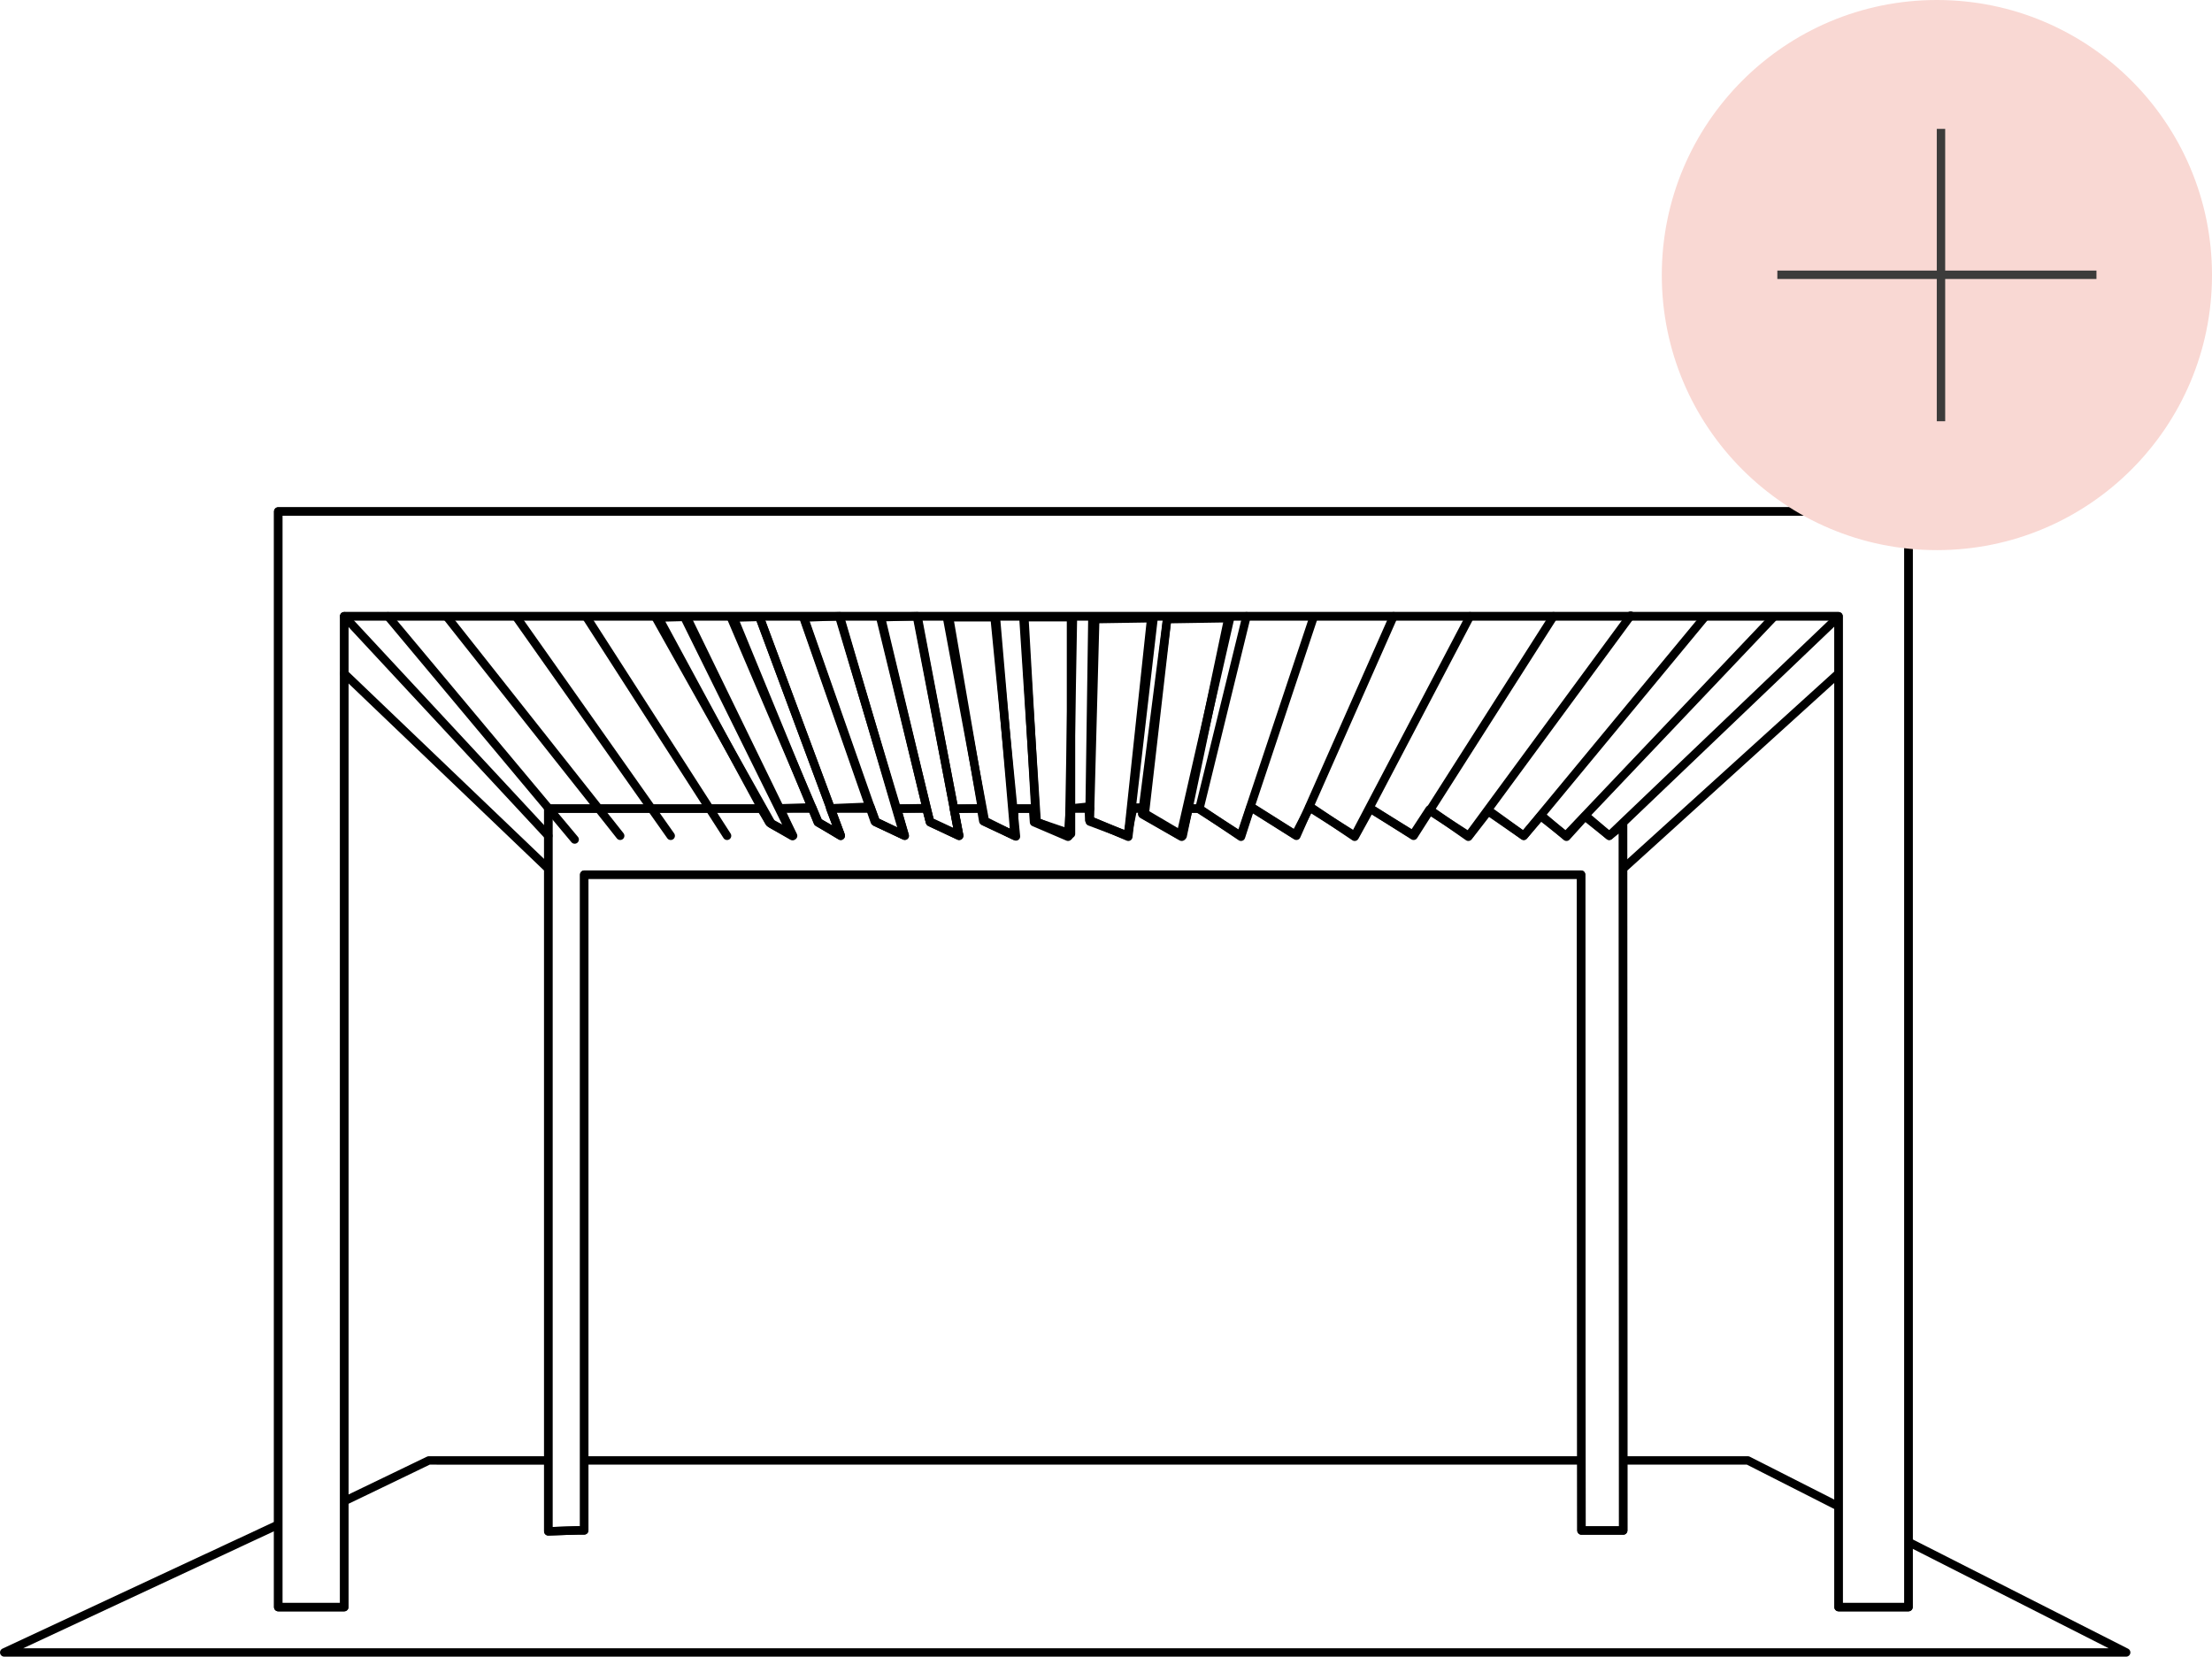 <svg xmlns="http://www.w3.org/2000/svg" width="263.139" height="197.104" viewBox="0 0 263.139 197.104">
  <g id="Raggruppa_2605" data-name="Raggruppa 2605" transform="translate(-486.454 -3035.036)">
    <g id="Raggruppa_2565" data-name="Raggruppa 2565" transform="translate(486.953 3095.886)">
      <path id="Tracciato_20248" data-name="Tracciato 20248" d="M330.2,174.945V44.586H524.139V174.945h-8.322V57.054H338.055V174.945Z" transform="translate(-297.603 -44.586)" fill="none" stroke="#000" stroke-linecap="round" stroke-linejoin="round" stroke-width="1"/>
      <path id="Tracciato_20249" data-name="Tracciato 20249" d="M387.25,79.515H361.938v85.992s4.238-.155,4.277-.116V87.374H484.8l.044,78.031h4.969l-.023-83.964-1.638,1.31-2.89-2.312-2.2,2.427-3.005-2.543-2.08,2.427-4.161-3.005-2.426,3.121-4.624-3.236L464.8,82.636l-5.085-3.121-1.849,3.352-5.316-3.582-1.734,3.352L445.5,79.284l-1.156,3.582-4.97-3.352H438.1l-.809,3.352L432.625,80.2l.058-.81-1.165.01-.693,3.352L426.316,80.9l-.116-1.618-2.2.231-.231,3.352-4.046-1.733-.115-1.619h-2.254l.029,3.208-3.7-1.734-.26-1.5-3.236.059.607,3.207-3.439-1.618-.463-1.676-3.467.058.895,3.208-3.409-1.648-.665-1.791-4.768.2,1.243,3.265-2.687-1.589-.722-1.792-3.814.115,1.473,3.295-2.658-1.532Z" transform="translate(-297.214 -44.161)" fill="none" stroke="#000" stroke-linecap="round" stroke-linejoin="round" stroke-width="1"/>
      <path id="Tracciato_20250" data-name="Tracciato 20250" d="M432.047,80.364,434.7,57.248l7.282-.116-5.433,25.89Z" transform="translate(-296.356 -44.432)" fill="none" stroke="#000" stroke-linecap="round" stroke-linejoin="round" stroke-width="1"/>
      <rect id="Rettangolo_945" data-name="Rettangolo 945" width="10.952" height="26.902" transform="translate(135.184 12.194)" fill="none"/>
      <path id="Tracciato_20251" data-name="Tracciato 20251" d="M425.538,81.173l.347-23.925,7.281-.115-3.005,26.005Z" transform="translate(-296.436 -44.432)" fill="none" stroke="#000" stroke-linecap="round" stroke-linejoin="round" stroke-width="1"/>
      <rect id="Rettangolo_946" data-name="Rettangolo 946" width="8.64" height="27.018" transform="translate(128.597 12.194)" fill="none"/>
      <path id="Tracciato_20252" data-name="Tracciato 20252" d="M423.437,57.018V82.793L419.354,81.4l-1.58-24.387Z" transform="translate(-296.53 -44.433)" fill="none" stroke="#000" stroke-linecap="round" stroke-linejoin="round" stroke-width="1"/>
      <rect id="Rettangolo_947" data-name="Rettangolo 947" width="6.676" height="26.787" transform="translate(120.738 12.078)" fill="none"/>
      <path id="Tracciato_20253" data-name="Tracciato 20253" d="M414.455,57.018,417,83.1l-3.7-1.849-4.507-24.233Z" transform="translate(-296.641 -44.433)" fill="none" stroke="#000" stroke-linecap="round" stroke-linejoin="round" stroke-width="1"/>
      <rect id="Rettangolo_948" data-name="Rettangolo 948" width="9.218" height="27.095" transform="translate(111.645 12.078)" fill="none"/>
      <path id="Tracciato_20254" data-name="Tracciato 20254" d="M405.381,56.9l4.932,26.044-3.468-1.619-5.817-24.31Z" transform="translate(-296.735 -44.435)" fill="none" stroke="#000" stroke-linecap="round" stroke-linejoin="round" stroke-width="1"/>
      <rect id="Rettangolo_949" data-name="Rettangolo 949" width="10.297" height="27.056" transform="translate(103.786 11.963)" fill="none"/>
      <path id="Tracciato_20255" data-name="Tracciato 20255" d="M396.245,56.9l7.628,26.044-3.467-1.619L391.93,57.058Z" transform="translate(-296.847 -44.435)" fill="none" stroke="#000" stroke-linecap="round" stroke-linejoin="round" stroke-width="1"/>
      <rect id="Rettangolo_950" data-name="Rettangolo 950" width="12.956" height="27.056" transform="translate(94.577 11.963)" fill="none"/>
      <path id="Tracciato_20256" data-name="Tracciato 20256" d="M386.792,56.98l9.631,25.89-2.7-1.465L383.709,57.057Z" transform="translate(-296.947 -44.434)" fill="none" stroke="#000" stroke-linecap="round" stroke-linejoin="round" stroke-width="1"/>
      <rect id="Rettangolo_951" data-name="Rettangolo 951" width="13.726" height="26.902" transform="translate(86.256 12.04)" fill="none"/>
      <path id="Tracciato_20257" data-name="Tracciato 20257" d="M377.961,56.98l12.791,25.89-2.7-1.465L374.879,57.057Z" transform="translate(-297.055 -44.434)" fill="none" stroke="#000" stroke-linecap="round" stroke-linejoin="round" stroke-width="1"/>
      <rect id="Rettangolo_952" data-name="Rettangolo 952" width="16.885" height="26.902" transform="translate(77.318 12.04)" fill="none"/>
      <path id="Tracciato_20258" data-name="Tracciato 20258" d="M330.2,174.945V44.586H524.139V174.945h-8.322V57.054H338.055V174.945Z" transform="translate(-297.603 -44.586)" fill="none" stroke="#000" stroke-linecap="round" stroke-linejoin="round" stroke-width="1"/>
      <line id="Linea_526" data-name="Linea 526" x1="24.041" y1="23.001" transform="translate(40.454 19.288)" fill="none" stroke="#000" stroke-linecap="round" stroke-linejoin="round" stroke-width="1"/>
      <line id="Linea_527" data-name="Linea 527" x2="24.271" y2="26.122" transform="translate(40.454 12.469)" fill="none" stroke="#000" stroke-linecap="round" stroke-linejoin="round" stroke-width="1"/>
      <line id="Linea_528" data-name="Linea 528" x1="25.239" y2="22.886" transform="translate(192.821 19.403)" fill="none" stroke="#000" stroke-linecap="round" stroke-linejoin="round" stroke-width="1"/>
      <line id="Linea_529" data-name="Linea 529" x2="22.21" y2="26.564" transform="translate(45.654 12.469)" fill="none" stroke="#000" stroke-linecap="round" stroke-linejoin="round" stroke-width="1"/>
      <line id="Linea_530" data-name="Linea 530" x2="20.573" y2="26.006" transform="translate(52.705 12.584)" fill="none" stroke="#000" stroke-linecap="round" stroke-linejoin="round" stroke-width="1"/>
      <path id="Tracciato_20259" data-name="Tracciato 20259" d="M387.25,79.512H361.938V165.5s4.238-.155,4.277-.116V87.371H484.8l.044,78.031h4.969l-.023-83.964" transform="translate(-297.214 -44.158)" fill="none" stroke="#000" stroke-linecap="round" stroke-linejoin="round" stroke-width="1"/>
      <line id="Linea_531" data-name="Linea 531" x2="3.699" transform="translate(92.348 35.354)" fill="none" stroke="#000" stroke-linecap="round" stroke-linejoin="round" stroke-width="1"/>
      <line id="Linea_532" data-name="Linea 532" x2="4.623" transform="translate(98.445 35.354)" fill="none" stroke="#000" stroke-linecap="round" stroke-linejoin="round" stroke-width="1"/>
      <line id="Linea_533" data-name="Linea 533" x2="3.121" transform="translate(106.449 35.354)" fill="none" stroke="#000" stroke-linecap="round" stroke-linejoin="round" stroke-width="1"/>
      <line id="Linea_534" data-name="Linea 534" x2="2.85" transform="translate(113.307 35.354)" fill="none" stroke="#000" stroke-linecap="round" stroke-linejoin="round" stroke-width="1"/>
      <line id="Linea_535" data-name="Linea 535" x2="2.427" transform="translate(120.088 35.354)" fill="none" stroke="#000" stroke-linecap="round" stroke-linejoin="round" stroke-width="1"/>
      <line id="Linea_536" data-name="Linea 536" x2="2.273" transform="translate(126.907 35.354)" fill="none" stroke="#000" stroke-linecap="round" stroke-linejoin="round" stroke-width="1"/>
      <line id="Linea_537" data-name="Linea 537" x2="1.31" transform="translate(134.111 35.354)" fill="none" stroke="#000" stroke-linecap="round" stroke-linejoin="round" stroke-width="1"/>
      <line id="Linea_538" data-name="Linea 538" x2="1.31" transform="translate(140.815 35.354)" fill="none" stroke="#000" stroke-linecap="round" stroke-linejoin="round" stroke-width="1"/>
      <line id="Linea_539" data-name="Linea 539" x2="16.643" y2="25.891" transform="translate(69.348 12.7)" fill="none" stroke="#000" stroke-linecap="round" stroke-linejoin="round" stroke-width="1"/>
      <line id="Linea_540" data-name="Linea 540" x2="18.262" y2="25.891" transform="translate(61.027 12.7)" fill="none" stroke="#000" stroke-linecap="round" stroke-linejoin="round" stroke-width="1"/>
      <path id="Tracciato_20260" data-name="Tracciato 20260" d="M378.273,57.056,390.91,83.024l-2.543-1.388-13.793-24.58" transform="translate(-297.06 -44.433)" fill="none" stroke="#000" stroke-linecap="round" stroke-linejoin="round" stroke-width="1"/>
      <path id="Tracciato_20261" data-name="Tracciato 20261" d="M386.8,56.98l9.67,26.045-2.658-1.62-10.4-24.348" transform="translate(-296.951 -44.434)" fill="none" stroke="#000" stroke-linecap="round" stroke-linejoin="round" stroke-width="1"/>
      <path id="Tracciato_20262" data-name="Tracciato 20262" d="M396.244,57.132l7.744,25.891L400.52,81.4l-8.438-24.041" transform="translate(-296.845 -44.432)" fill="none" stroke="#000" stroke-linecap="round" stroke-linejoin="round" stroke-width="1"/>
      <path id="Tracciato_20263" data-name="Tracciato 20263" d="M405.324,56.961l5.028,26.064-3.468-1.619-5.952-24.446" transform="translate(-296.736 -44.434)" fill="none" stroke="#000" stroke-linecap="round" stroke-linejoin="round" stroke-width="1"/>
      <path id="Tracciato_20264" data-name="Tracciato 20264" d="M409.039,57.018l4.181,24.31,3.621,1.7L414.606,56.98" transform="translate(-296.638 -44.434)" fill="none" stroke="#000" stroke-linecap="round" stroke-linejoin="round" stroke-width="1"/>
      <path id="Tracciato_20265" data-name="Tracciato 20265" d="M417.888,57.018l1.387,24.31,3.929,1.7.463-26.045" transform="translate(-296.529 -44.434)" fill="none" stroke="#000" stroke-linecap="round" stroke-linejoin="round" stroke-width="1"/>
      <path id="Tracciato_20266" data-name="Tracciato 20266" d="M426.231,56.961l-.655,24.368,4.546,1.7L432.9,56.98" transform="translate(-296.435 -44.434)" fill="none" stroke="#000" stroke-linecap="round" stroke-linejoin="round" stroke-width="1"/>
      <path id="Tracciato_20267" data-name="Tracciato 20267" d="M434.709,57.134,431.742,80.4l4.546,2.621,5.934-26.045" transform="translate(-296.36 -44.434)" fill="none" stroke="#000" stroke-linecap="round" stroke-linejoin="round" stroke-width="1"/>
      <path id="Tracciato_20268" data-name="Tracciato 20268" d="M444.066,56.9,438.44,79.865l4.932,3.16,8.65-25.949" transform="translate(-296.277 -44.435)" fill="none" stroke="#000" stroke-linecap="round" stroke-linejoin="round" stroke-width="1"/>
      <path id="Tracciato_20269" data-name="Tracciato 20269" d="M444.53,79.634l5.393,3.391L461.482,56.9" transform="translate(-296.203 -44.435)" fill="none" stroke="#000" stroke-linecap="round" stroke-linejoin="round" stroke-width="1"/>
      <path id="Tracciato_20270" data-name="Tracciato 20270" d="M451.381,79.634l5.394,3.391L470.49,56.9" transform="translate(-296.119 -44.435)" fill="none" stroke="#000" stroke-linecap="round" stroke-linejoin="round" stroke-width="1"/>
      <path id="Tracciato_20271" data-name="Tracciato 20271" d="M458.594,79.789l5.1,3.237L480.342,56.9" transform="translate(-296.031 -44.435)" fill="none" stroke="#000" stroke-linecap="round" stroke-linejoin="round" stroke-width="1"/>
      <path id="Tracciato_20272" data-name="Tracciato 20272" d="M465.616,80.1l4.546,2.928,19.264-26.2" transform="translate(-295.945 -44.436)" fill="none" stroke="#000" stroke-linecap="round" stroke-linejoin="round" stroke-width="1"/>
      <path id="Tracciato_20273" data-name="Tracciato 20273" d="M472.391,80.1l4.238,2.928,21.556-26.063" transform="translate(-295.862 -44.434)" fill="none" stroke="#000" stroke-linecap="round" stroke-linejoin="round" stroke-width="1"/>
      <path id="Tracciato_20274" data-name="Tracciato 20274" d="M478.709,80.788l2.85,2.235L506.2,57.075" transform="translate(-295.785 -44.433)" fill="none" stroke="#000" stroke-linecap="round" stroke-linejoin="round" stroke-width="1"/>
      <path id="Tracciato_20275" data-name="Tracciato 20275" d="M484.037,80.789l2.62,2.235,27.219-26.005" transform="translate(-295.72 -44.433)" fill="none" stroke="#000" stroke-linecap="round" stroke-linejoin="round" stroke-width="1"/>
      <line id="Linea_541" data-name="Linea 541" x2="118.354" transform="translate(69.233 112.907)" fill="none" stroke="#000" stroke-linecap="round" stroke-linejoin="round" stroke-width="1"/>
      <path id="Tracciato_20276" data-name="Tracciato 20276" d="M338.189,160.867l9.825-4.738H362" transform="translate(-297.504 -43.221)" fill="none" stroke="#000" stroke-linecap="round" stroke-linejoin="round" stroke-width="1"/>
      <path id="Tracciato_20277" data-name="Tracciato 20277" d="M524.8,165.87l25.626,13.01H298l32.362-15.1" transform="translate(-297.996 -43.127)" fill="none" stroke="#000" stroke-linecap="round" stroke-linejoin="round" stroke-width="1"/>
      <path id="Tracciato_20278" data-name="Tracciato 20278" d="M488.567,156.128h14.525l10.493,5.327" transform="translate(-295.664 -43.221)" fill="none" stroke="#000" stroke-linecap="round" stroke-linejoin="round" stroke-width="1"/>
    </g>
    <g id="Componente_86_1" data-name="Componente 86 – 1" transform="translate(684.141 3035.036)">
      <ellipse id="Ellisse_10" data-name="Ellisse 10" cx="32.726" cy="32.726" rx="32.726" ry="32.726" fill="#f9d8d3"/>
      <g id="Raggruppa_2405" data-name="Raggruppa 2405" transform="translate(-1031.254 -1385.203)">
        <line id="Linea_447" data-name="Linea 447" y2="34.786" transform="translate(1064.466 1400.536)" fill="none" stroke="#3c3c3b" stroke-width="1"/>
        <line id="Linea_448" data-name="Linea 448" x1="37.961" transform="translate(1045 1417.895)" fill="none" stroke="#3c3c3b" stroke-width="1"/>
      </g>
    </g>
  </g>
</svg>
